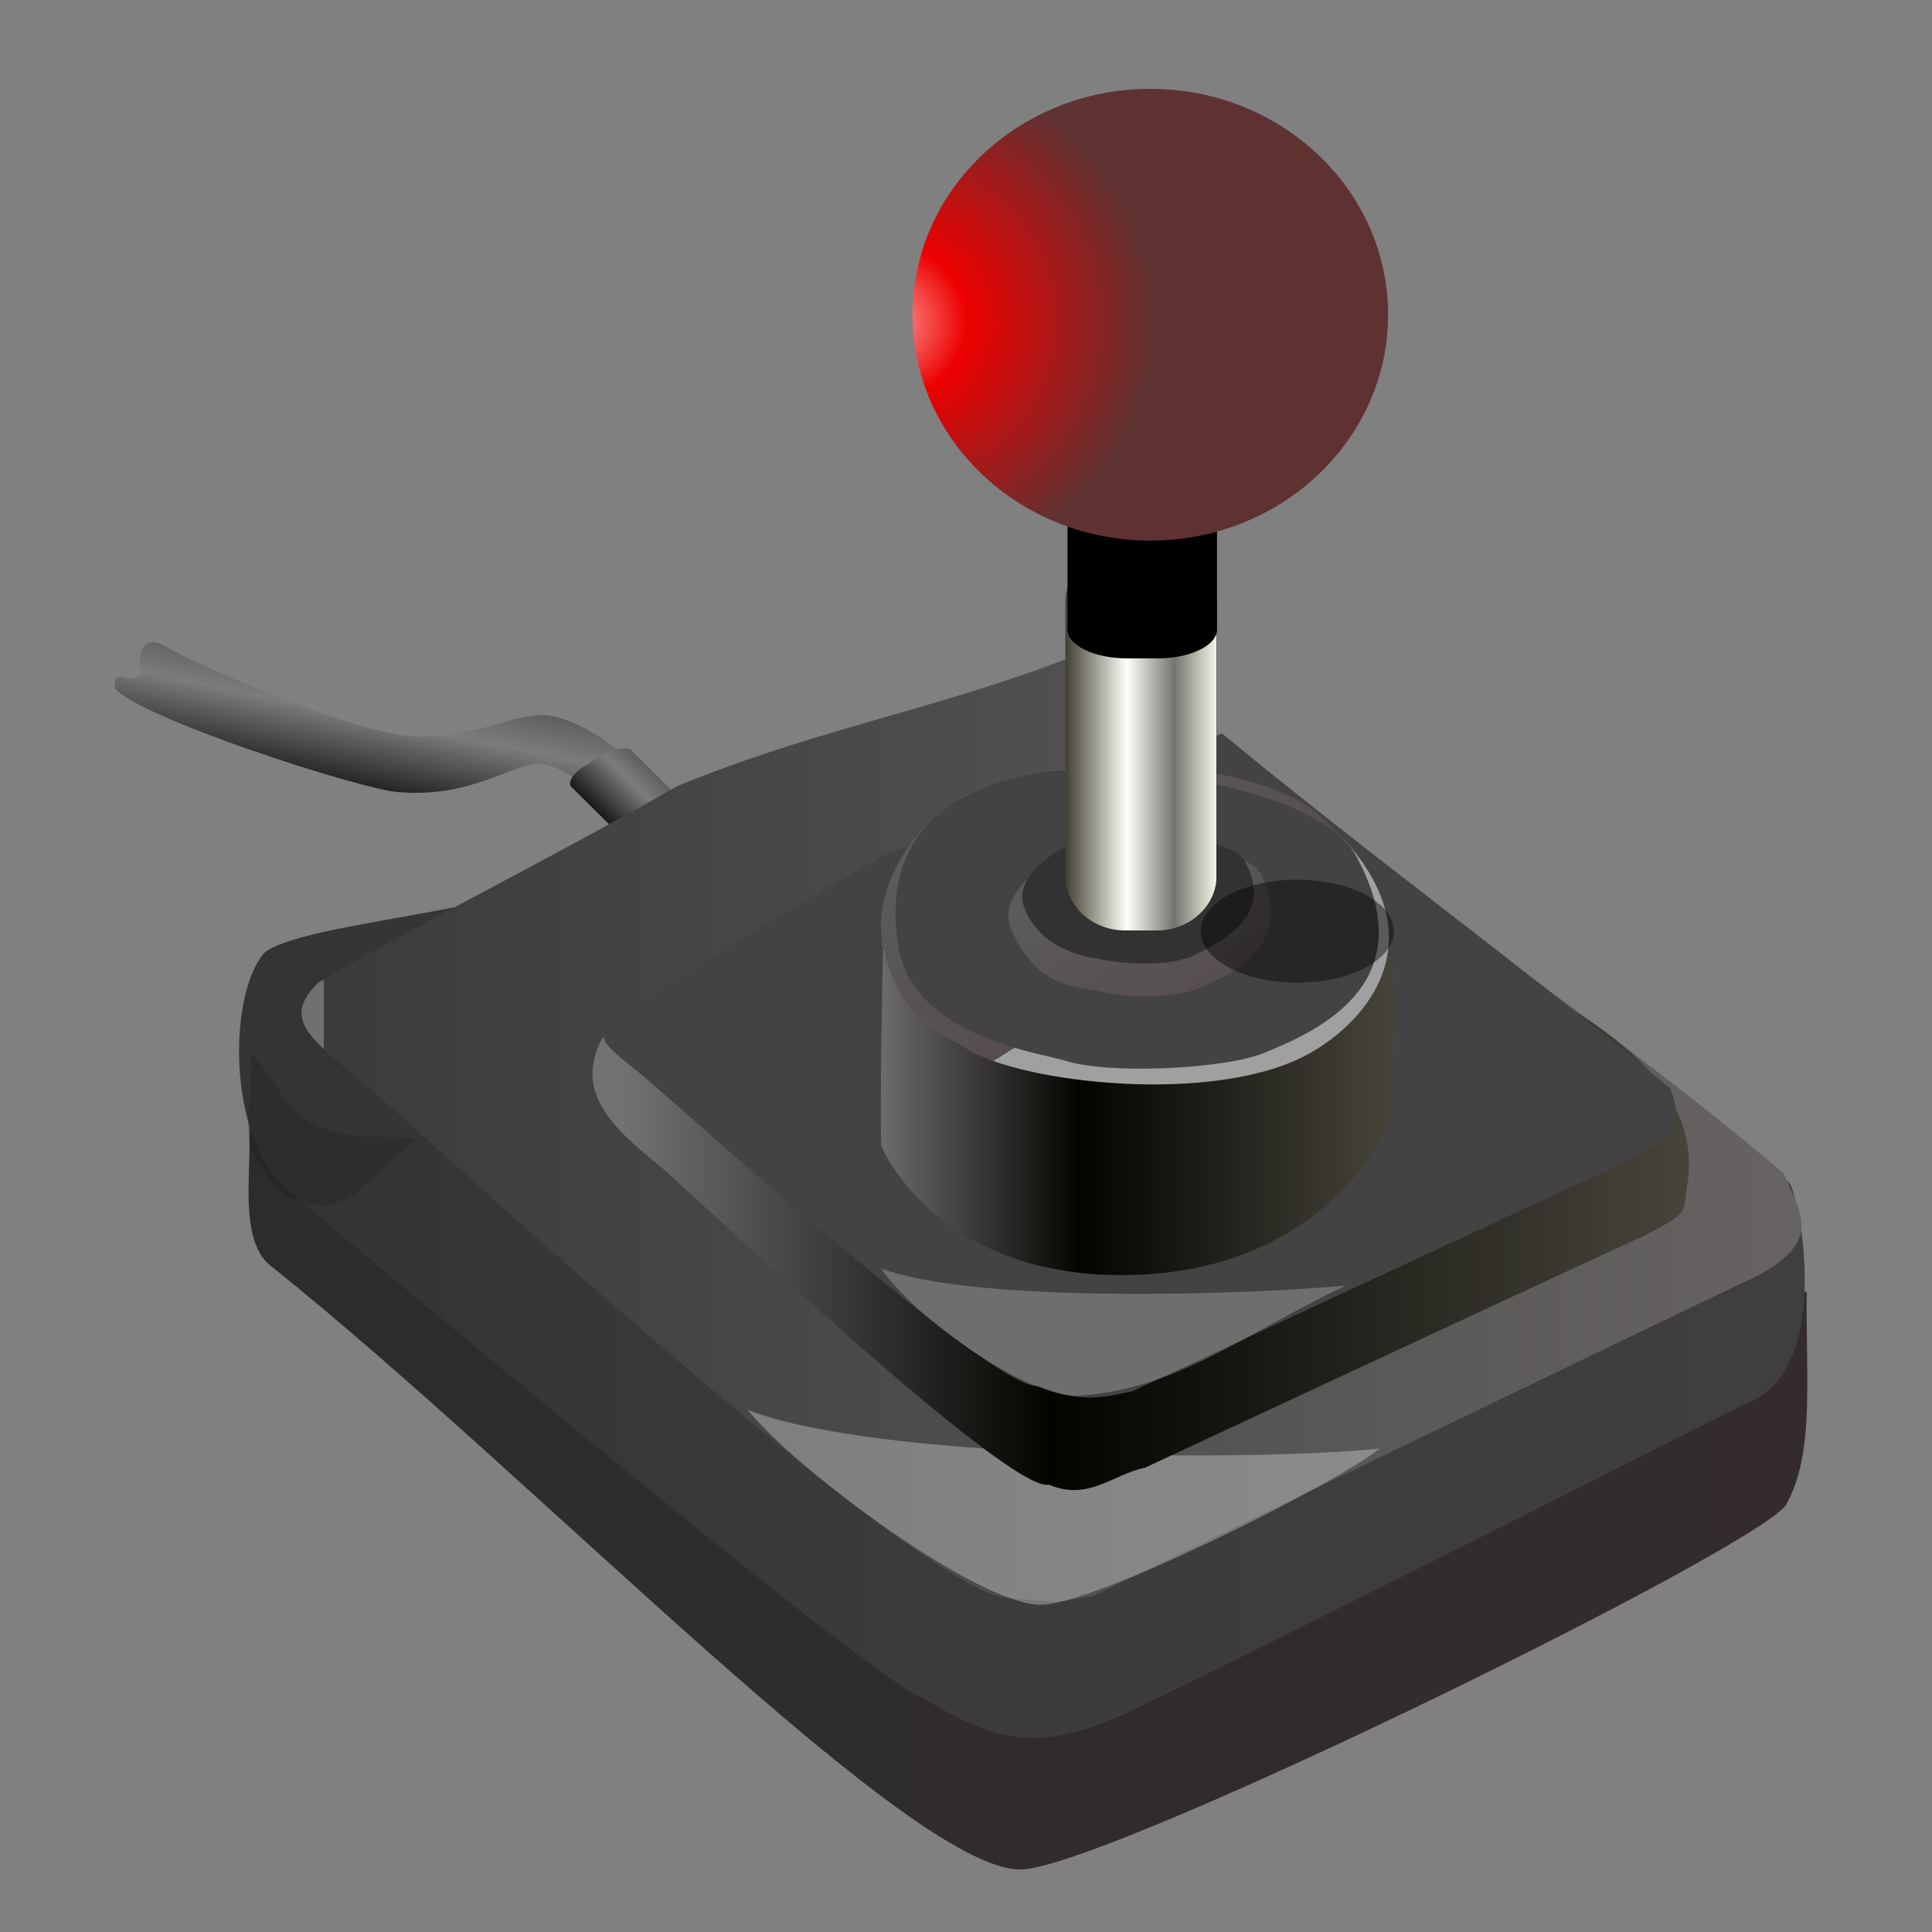 <?xml version="1.0" encoding="UTF-8" standalone="no"?>
<!-- Generator: Adobe Illustrator 13.0.2, SVG Export Plug-In . SVG Version: 6.00 Build 14948)  -->

<svg
   xmlns:dc="http://purl.org/dc/elements/1.1/"
   xmlns:cc="http://creativecommons.org/ns#"
   xmlns:rdf="http://www.w3.org/1999/02/22-rdf-syntax-ns#"
   xmlns:svg="http://www.w3.org/2000/svg"
   xmlns="http://www.w3.org/2000/svg"
   xmlns:sodipodi="http://sodipodi.sourceforge.net/DTD/sodipodi-0.dtd"
   xmlns:inkscape="http://www.inkscape.org/namespaces/inkscape"
   id="svg2"
   xml:space="preserve"
   viewBox="45.246 225.643 600 600"
   inkscape:export-ydpi="64.000000"
   inkscape:export-xdpi="64.000000"
   version="1.1"
   sodipodi:docname="joystick-black-red-remix.svg"
   inkscape:export-filename="/home/petri/Desktop/SVG Kuvia/Omat/joystick_br.png"
   inkscape:version="0.91 r13725"
   sodipodi:version="0.32"
   y="0px"
   x="0px"
   width="600"
   height="600"><rect x="45.246" y="225.643" width="600" height="600" fill="#808080" stroke="none"/><defs
     id="defs33418" /><sodipodi:namedview
     id="base"
     bordercolor="#666666"
     inkscape:window-x="0"
     inkscape:window-y="26"
     pagecolor="#ffffff"
     inkscape:zoom="0.30904545"
     inkscape:pageshadow="2"
     showgrid="false"
     borderopacity="1.0"
     inkscape:current-layer="layer1"
     inkscape:cx="193.5063"
     inkscape:cy="219.33295"
     inkscape:window-height="694"
     showborder="true"
     inkscape:pageopacity="0.0"
     inkscape:window-width="1022"
     inkscape:document-units="px"
     fit-margin-top="0"
     fit-margin-left="0"
     fit-margin-right="0"
     fit-margin-bottom="0"
     borderlayer="false"
     inkscape:window-maximized="0" /><g
     id="layer1"
     inkscape:label="Layer 1"
     inkscape:groupmode="layer"
     transform="translate(-0.002,87.691)"><linearGradient
       id="path6901_1_"
       y2="-72.159"
       gradientUnits="userSpaceOnUse"
       x2="381.56"
       gradientTransform="matrix(1.496,0,0,-0.668,4.395,570.24)"
       y1="-72.159"
       x1="47.306"><stop
         style="stop-color:#9F6F6F"
         offset="0"
         id="stop33230" /><stop
         style="stop-color:#2C2C2C"
         offset="0"
         id="stop33232" /><stop
         style="stop-color:#342C2C"
         offset="1"
         id="stop33234" /><stop
         style="stop-color:#B8B079"
         offset="1"
         id="stop33236" /><stop
         style="stop-color:#D5CD99"
         offset="1"
         id="stop33238" /><stop
         style="stop-color:#E3DCA9"
         offset="1"
         id="stop33240" /><stop
         style="stop-color:#EAE3B1"
         offset="1"
         id="stop33242" /><stop
         style="stop-color:#F2EBB9"
         offset="1"
         id="stop33244" /></linearGradient><linearGradient
       id="path3169_1_"
       y2="259.51"
       gradientUnits="userSpaceOnUse"
       x2="450"
       gradientTransform="matrix(1.853,0,0,-0.54,-635.09,492.33)"
       y1="176.44"
       x1="391.07"><stop
         style="stop-color:#1A1A1A"
         offset="0"
         id="stop33248" /><stop
         style="stop-color:#7C7C7C"
         offset=".353"
         id="stop33250" /><stop
         style="stop-color:#15140F"
         offset="1"
         id="stop33252" /></linearGradient><linearGradient
       id="path5211_1_"
       y2="245.95"
       gradientUnits="userSpaceOnUse"
       x2="454.94"
       gradientTransform="matrix(1.222,0,0,-0.819,11.276,733.2)"
       y1="245.95"
       x1="79.305"><stop
         style="stop-color:#343434"
         offset="0"
         id="stop33256" /><stop
         style="stop-color:#3B3B3B"
         offset=".4"
         id="stop33258" /><stop
         style="stop-color:#3F3F3F"
         offset="1"
         id="stop33260" /></linearGradient><linearGradient
       id="rect2363_1_"
       y2="225.43"
       gradientUnits="userSpaceOnUse"
       x2="424.17"
       gradientTransform="matrix(0.725,0.717,0.38,-0.232,-156.49,143.38)"
       y1="134.53"
       x1="425.08"><stop
         style="stop-color:#1A1A1A"
         offset="0"
         id="stop33265" /><stop
         style="stop-color:#7C7C7C"
         offset=".353"
         id="stop33267" /><stop
         style="stop-color:#15140F"
         offset="1"
         id="stop33269" /></linearGradient><linearGradient
       id="path4425_1_"
       y2="241.65"
       gradientUnits="userSpaceOnUse"
       x2="454.59"
       gradientTransform="matrix(1.222,0,0,-0.819,13.775,704.43)"
       y1="241.65"
       x1="78.956"><stop
         style="stop-color:#707070"
         offset="0"
         id="stop33273" /><stop
         style="stop-color:#3B3B3B"
         offset="0"
         id="stop33275" /><stop
         style="stop-color:#676363"
         offset="1"
         id="stop33277" /><stop
         style="stop-color:#B8B079"
         offset="1"
         id="stop33279" /><stop
         style="stop-color:#D5CD99"
         offset="1"
         id="stop33281" /><stop
         style="stop-color:#E3DCA9"
         offset="1"
         id="stop33283" /><stop
         style="stop-color:#EAE3B1"
         offset="1"
         id="stop33285" /><stop
         style="stop-color:#F2EBB9"
         offset="1"
         id="stop33287" /></linearGradient><linearGradient
       id="path6817_1_"
       y2="189.73"
       gradientUnits="userSpaceOnUse"
       x2="145.97"
       gradientTransform="matrix(1.629,0,0,-1.001,-23.582,657.28)"
       y1="189.73"
       x1="69.349"><stop
         style="stop-color:#FF0018"
         offset="0"
         id="stop33292" /><stop
         style="stop-color:#740202"
         offset="1"
         id="stop33294" /></linearGradient><radialGradient
       id="path6813_1_"
       gradientUnits="userSpaceOnUse"
       cy="217.76"
       cx="99.695"
       gradientTransform="matrix(1.277,0,0,-0.712,17.834,615.12)"
       r="44.532"><stop
         style="stop-color:#FFFFFF"
         offset="0"
         id="stop33299" /><stop
         style="stop-color:#FFFFFF"
         offset=".133"
         id="stop33301" /><stop
         style="stop-color:#FFFFFF"
         offset="1"
         id="stop33303" /></radialGradient><linearGradient
       id="path6954_1_"
       y2="-576.7"
       gradientUnits="userSpaceOnUse"
       x2="174.25"
       gradientTransform="matrix(4.138,0,0,-1.332,-381.01,-169.44)"
       y1="-607.84"
       x1="174.25"><stop
         style="stop-color:#FFFFFF"
         offset="0"
         id="stop33307" /><stop
         style="stop-color:#FFFFFF"
         offset="1"
         id="stop33309" /></linearGradient><linearGradient
       id="path3657_1_"
       y2="209.31"
       gradientUnits="userSpaceOnUse"
       x2="415.59"
       gradientTransform="matrix(1.266,0,0,-0.79,9.522,682.13)"
       y1="209.31"
       x1="152.73"><stop
         style="stop-color:#747171"
         offset="0"
         id="stop33313" /><stop
         style="stop-color:#030300"
         offset=".4"
         id="stop33315" /><stop
         style="stop-color:#47453B"
         offset="1"
         id="stop33317" /></linearGradient><linearGradient
       id="path6944_1_"
       y2="174.15"
       gradientUnits="userSpaceOnUse"
       x2="125.35"
       gradientTransform="matrix(1.629,0,0,-1.001,173.53,565.75)"
       y1="174.15"
       x1="48.724"><stop
         style="stop-color:#FF0018"
         offset="0"
         id="stop33322" /><stop
         style="stop-color:#740202"
         offset="1"
         id="stop33324" /></linearGradient><radialGradient
       id="path6948_1_"
       gradientUnits="userSpaceOnUse"
       cy="198.38"
       cx="75.282"
       gradientTransform="matrix(1.277,0,0,-0.681,200.79,515.8)"
       r="44.531"><stop
         style="stop-color:#FFFFFF"
         offset="0"
         id="stop33329" /><stop
         style="stop-color:#FFFFFF"
         offset=".133"
         id="stop33331" /><stop
         style="stop-color:#FFFFFF"
         offset="1"
         id="stop33333" /></radialGradient><linearGradient
       id="path2119_1_"
       y2="275.13"
       gradientUnits="userSpaceOnUse"
       x2="349.76"
       gradientTransform="matrix(1.235,0,0,-0.809,11.256,722.25)"
       y1="275.13"
       x1="217.33"><stop
         style="stop-color:#747171"
         offset="0"
         id="stop33338" /><stop
         style="stop-color:#030300"
         offset=".4"
         id="stop33340" /><stop
         style="stop-color:#47453B"
         offset="1"
         id="stop33342" /></linearGradient><linearGradient
       id="path4282_1_"
       y2="326.35"
       gradientUnits="userSpaceOnUse"
       x2="254.19"
       gradientTransform="matrix(1.538,0,0,-0.939,-95.512,712.21)"
       y1="277.25"
       x1="305.01"><stop
         style="stop-color:#A0A0A0"
         offset="0"
         id="stop33346" /><stop
         style="stop-color:#564E4E"
         offset="0"
         id="stop33348" /><stop
         style="stop-color:#5D5D5D"
         offset="1"
         id="stop33350" /><stop
         style="stop-color:#595959"
         offset="1"
         id="stop33352" /><stop
         style="stop-color:#454545"
         offset="1"
         id="stop33354" /><stop
         style="stop-color:#9E9D99"
         offset="1"
         id="stop33356" /><stop
         style="stop-color:#1E1D1C"
         offset="1"
         id="stop33358" /><stop
         style="stop-color:#777771"
         offset="1"
         id="stop33360" /></linearGradient><linearGradient
       id="path2632_1_"
       y2="344.04"
       gradientUnits="userSpaceOnUse"
       x2="241.61"
       gradientTransform="matrix(1.318,0,0,-0.759,11.99,684.03)"
       y1="294.94"
       x1="292.43"><stop
         style="stop-color:#A0A0A0"
         offset="0"
         id="stop33365" /><stop
         style="stop-color:#564E4E"
         offset="0"
         id="stop33367" /><stop
         style="stop-color:#5D5D5D"
         offset="1"
         id="stop33369" /><stop
         style="stop-color:#595959"
         offset="1"
         id="stop33371" /><stop
         style="stop-color:#454545"
         offset="1"
         id="stop33373" /><stop
         style="stop-color:#9E9D99"
         offset="1"
         id="stop33375" /><stop
         style="stop-color:#1E1D1C"
         offset="1"
         id="stop33377" /><stop
         style="stop-color:#777771"
         offset="1"
         id="stop33379" /></linearGradient><linearGradient
       id="rect3452_1_"
       y2="619.14"
       gradientUnits="userSpaceOnUse"
       x2="606.73"
       gradientTransform="matrix(0.628,0,0,-1.593,6.495,1372.8)"
       y1="619.14"
       x1="531.94"><stop
         style="stop-color:#424032"
         offset="0"
         id="stop33385" /><stop
         style="stop-color:#FFFFFA"
         offset=".407"
         id="stop33387" /><stop
         style="stop-color:#74746F"
         offset=".719"
         id="stop33389" /><stop
         style="stop-color:#F5F5E7"
         offset="1"
         id="stop33391" /><stop
         style="stop-color:#0F0F0D"
         offset="1"
         id="stop33393" /></linearGradient><linearGradient
       id="rect1338_1_"
       y2="558.37"
       gradientUnits="userSpaceOnUse"
       x2="410.3"
       gradientTransform="matrix(0.869,0,0,-1.151,8.006,1001.3)"
       y1="580.5"
       x1="410.3"><stop
         style="stop-color:#000000"
         offset="0"
         id="stop33397" /><stop
         style="stop-color:#000000"
         offset="1"
         id="stop33399" /></linearGradient><radialGradient
       id="path4242_1_"
       fx="334.33"
       fy="610.1"
       gradientUnits="userSpaceOnUse"
       cy="611.03"
       cx="332.57"
       gradientTransform="matrix(1.026,0,0,-0.975,-58.262,852.467)"
       r="83.03"><stop
         style="stop-color:#FF9E9E"
         offset="0"
         id="stop33403" /><stop
         style="stop-color:#ED0000"
         offset=".3"
         id="stop33405" /><stop
         style="stop-color:#5F3232"
         offset="1"
         id="stop33407" /></radialGradient><linearGradient
       id="path6964_1_"
       y2="-398.49"
       gradientUnits="userSpaceOnUse"
       x2="176.77"
       gradientTransform="matrix(3.086,0,0,-0.947,-190.13,180.19)"
       y1="-432.34"
       x1="176.77"><stop
         style="stop-color:#FFFFFF"
         offset="0"
         id="stop33411" /><stop
         style="stop-color:#FFFFFF"
         offset="1"
         id="stop33413" /></linearGradient><g
       id="g33960"
       transform="translate(35.593,-19.415)"><path
         d="m 85.617,499 c 4.796,11.39 -4.167,41.681 8.02,51.41 82.024,65.484 200.77,190.45 234.08,187.49 30.174,-2.685 229.71,-100.7 236.72,-113.38 8.788,-15.891 6.021,-38.515 6.296,-66.001 -25.303,-0.979 -150.25,92.147 -227.59,129.92 -82.735,-57.255 -165.47,-114.51 -248.21,-171.76 -6.592,-0.6 -2.729,-17.08 -9.323,-17.68 z"
         style="fill:url(#path6901_1_)"
         sodipodi:nodetypes="cssscccc"
         id="path6901"
         inkscape:connector-curvature="0" /><path
         d="m 204.83,395.44 c 0.468,-4.086 -16.826,-15.977 -26.719,-15.977 -9.892,0 -19.812,6.654 -38.697,6.654 -18.885,0 -72.66,-24.24 -78.056,-27.837 -5.396,-3.597 -9.677,-0.439 -7.89,8.583 -4.497,3.598 -8.375,-2.962 -8.215,4.19 7.729,9.372 76.186,31.295 87.776,32.292 22.594,1.942 34.402,-8.213 43.908,-8.789 7.555,-0.458 20.013,12.17 23.871,10.806 10.25,-3.61 4.94,-11 4.03,-9.91 z"
         style="fill:url(#path3169_1_)"
         sodipodi:nodetypes="csscccsssc"
         id="path3169"
         inkscape:connector-curvature="0" /><path
         d="m 99.334,527.29 c 9.441,7.858 179.52,151.04 196.46,157.22 19.902,11.597 33.834,19.309 65.581,3.992 68.808,-33.312 177.12,-88.947 193.25,-96.502 21.899,-11.273 15.562,-55.431 11.121,-66.706 -8.054,-10.218 -150.44,-106.1 -211.73,-158.59 -47.461,19.26 -93.225,33.369 -140.69,52.63 -37.372,21.527 -104.98,23.126 -121.11,33.491 -11.49,11.48 -12.804,57.83 7.124,74.47 z"
         style="fill:url(#path5211_1_)"
         sodipodi:nodetypes="ccccccccc"
         id="path5211"
         inkscape:connector-curvature="0" /><path
         d="m 87.534,484.75 c 1.055,7.735 -2.551,24.063 0,29.493 2.901,6.175 6.795,11.789 12.135,14.989 3.805,2.279 10.633,3.363 15.3,1.45 8.699,-3.566 16.18,-14.183 24.27,-19.34 -7.738,-1.935 -15.477,0 -23.215,-1.935 -19.692,-3.86 -18.286,-15.95 -28.486,-24.65 z"
         style="opacity:0.131;enable-background:new"
         sodipodi:nodetypes="csssccc"
         id="path6899"
         inkscape:connector-curvature="0" /><path
         d="m 205.76,390.42 30.463,30.135 c 1.397,1.382 -0.587,4.401 -4.431,6.744 l -4.719,2.876 c -3.843,2.343 -8.091,3.122 -9.487,1.74 L 187.122,401.78 c -1.396,-1.38 0.587,-4.399 4.431,-6.742 l 4.719,-2.876 c 3.85,-2.34 8.09,-3.12 9.49,-1.74 z"
         style="fill:url(#rect2363_1_)"
         id="rect2363"
         inkscape:connector-curvature="0" /><path
         d="m 125.68,496.38 c 9.441,7.859 166.99,153.96 196.47,157.22 18.93,1.687 13.971,1.647 27.22,-0.705 68.808,-33.313 189.44,-91.526 205.57,-99.082 21.899,-11.273 13.096,-20.754 8.654,-32.027 -61.29,-52.494 -152.46,-110.8 -213.75,-163.29 -47.463,19.26 -82.215,23.645 -129.68,42.905 -37.372,21.527 -95.634,50.858 -111.76,61.222 -11.515,11.48 -2.65,17.13 17.28,33.76 z"
         style="fill:url(#path4425_1_)"
         sodipodi:nodetypes="ccccccccc"
         id="path4425"
         inkscape:connector-curvature="0" /><path
         d="m 241.8,595.18 c 16.531,20.134 71.771,60.254 90.768,60.578 16.722,0.285 91.797,-37.502 105.61,-48.538 -40.28,4.14 -157.16,3.42 -196.38,-12.04 z"
         style="opacity:0.303;fill:url(#path6954_1_);enable-background:new"
         sodipodi:nodetypes="cscc"
         id="path6954"
         inkscape:connector-curvature="0" /><path
         d="m 214.48,519.41 c 7.078,5.683 108.16,101.76 120.86,99.021 12.429,5.18 19.471,-3.025 29.989,-5.292 51.579,-24.082 142.01,-66.161 154.1,-71.623 16.415,-8.148 12.356,-7.39 14.508,-17.89 6.104,-53.366 -93.16,-72.168 -139.1,-110.11 -35.577,13.922 -69.882,24.123 -105.46,38.045 -85.948,23.388 -82.891,16.479 -93.109,28.972 -7.85,16.13 3.27,26.86 18.21,38.88 z"
         style="fill:url(#path3657_1_)"
         sodipodi:nodetypes="ccccccccc"
         id="path3657"
         inkscape:connector-curvature="0" /><path
         d="m 208.81,491.05 c 7.078,5.683 110.51,99.409 123.21,96.671 12.43,5.182 18.689,4.021 29.208,1.755 51.578,-24.082 142.01,-66.161 154.1,-71.623 16.415,-8.148 16.271,-14.437 12.941,-22.587 -45.943,-37.946 -93.161,-72.167 -139.1,-110.11 -35.578,13.922 -69.883,24.122 -105.46,38.043 -28.015,15.561 -68.13,41.053 -80.221,48.545 -8.63,8.3 -9.62,7.28 5.32,19.31 z"
         style="fill:#434343"
         sodipodi:nodetypes="ccccccccc"
         id="path2895"
         inkscape:connector-curvature="0" /><path
         d="m 283.44,513.42 c -0.768,-6.609 0.514,-64.835 0.514,-64.835 0,0 -2.654,6.828 5.87,1.042 6.141,-6.642 148.44,-2.912 151.01,-2.288 3.594,2.666 1.544,51.743 1.029,56.106 -0.515,4.363 -20.253,48.431 -80.757,49.873 -60.83,1.45 -77.66,-39.89 -77.66,-39.89 z"
         style="fill:url(#path2119_1_)"
         sodipodi:nodetypes="ccccczc"
         id="path2119"
         inkscape:connector-curvature="0" /><path
         d="m 283.58,449.15 c 4.245,24.601 17.888,28.507 26.157,33.838 16.606,10.708 77.527,17.873 106.61,1.507 21.45,-12.071 41.765,-40.897 1.777,-74.996 -14.069,-11.996 -63.199,-21.707 -102.65,-7.682 -21.62,7.69 -34.62,31.53 -31.9,47.33 z"
         style="fill:url(#path4282_1_)"
         sodipodi:nodetypes="csssss"
         id="path4282"
         inkscape:connector-curvature="0" /><path
         d="m 288.6,451.14 c 4.543,28.262 44.062,33.141 51.703,35.595 13.946,4.479 49.749,2.524 61.578,-2.244 17.139,-6.905 50.743,-21.939 28.705,-61.697 -10.358,-18.688 -62.924,-28.354 -92.916,-26.18 -47.27,5.69 -52.5,33.15 -49.06,54.52 z"
         style="fill:#434343"
         sodipodi:nodetypes="cssscs"
         id="path4286"
         inkscape:connector-curvature="0" /><path
         d="m 323.6,445.78 c 8.083,19.257 21.759,17.914 27.266,19.382 4.347,1.16 20.433,3.705 32.848,-1.582 11.943,-5.086 27.962,-15.581 17.271,-35.12 -4.022,-7.351 -33.991,-11.347 -50.632,-10.162 -15.29,4.59 -31.34,16.59 -26.76,27.48 z"
         style="fill:url(#path2632_1_)"
         sodipodi:nodetypes="cssscs"
         id="path2632"
         inkscape:connector-curvature="0" /><path
         d="m 327.65,438.96 c 6.166,17.098 29.056,16.454 23.917,16.086 -4.774,-0.34 18.029,4.385 29.171,-1.137 10.228,-5.068 24.694,-13.087 15.253,-29.495 -3.552,-6.175 -30.019,-9.531 -44.714,-8.536 -13.49,3.85 -27.01,13.7 -23.63,23.08 z"
         style="fill:#323232"
         sodipodi:nodetypes="cssscs"
         id="path3442"
         inkscape:connector-curvature="0" /><ellipse
         style="opacity:0.434;enable-background:new"
         id="path2115"
         cx="412.534"
         cy="446.557"
         rx="29.99"
         ry="15.995" /><path
         d="m 359.07,327.21 9.849,0 c 10.249,0 18.559,7.618 18.559,17.016 l 0,85.083 c 0,9.398 -8.31,17.018 -18.559,17.018 l -9.849,0 c -10.25,0 -18.56,-7.619 -18.56,-17.018 l 0,-85.083 c 0,-9.4 8.31,-17.02 18.56,-17.02 z"
         style="fill:url(#rect3452_1_)"
         id="rect3452"
         inkscape:connector-curvature="0" /><path
         d="m 359.74,300.3 9.31,0 c 10.249,0 18.558,4.009 18.558,8.955 l 0,43.625 c 0,4.946 -8.309,8.955 -18.558,8.955 l -9.31,0 c -10.249,0 -18.559,-4.009 -18.559,-8.955 l 0,-43.625 c 0,-4.95 8.31,-8.96 18.56,-8.96 z"
         style="fill:url(#rect1338_1_)"
         id="rect1338"
         inkscape:connector-curvature="0" /><ellipse
         ry="70.153"
         rx="73.845"
         cy="255.107"
         cx="366.895"
         style="fill:url(#path4242_1_)"
         id="path4242" /><path
         d="m 283.22,551.27 c 10.29,15.088 45.746,40.771 61.879,39.539 30.794,-2.35 50.108,-18.795 82.603,-34.237 -30.04,2.95 -115.22,5.69 -144.48,-5.3 z"
         style="opacity:0.234;fill:url(#path6964_1_);enable-background:new"
         sodipodi:nodetypes="cscc"
         id="path6964"
         inkscape:connector-curvature="0" /></g></g></svg>